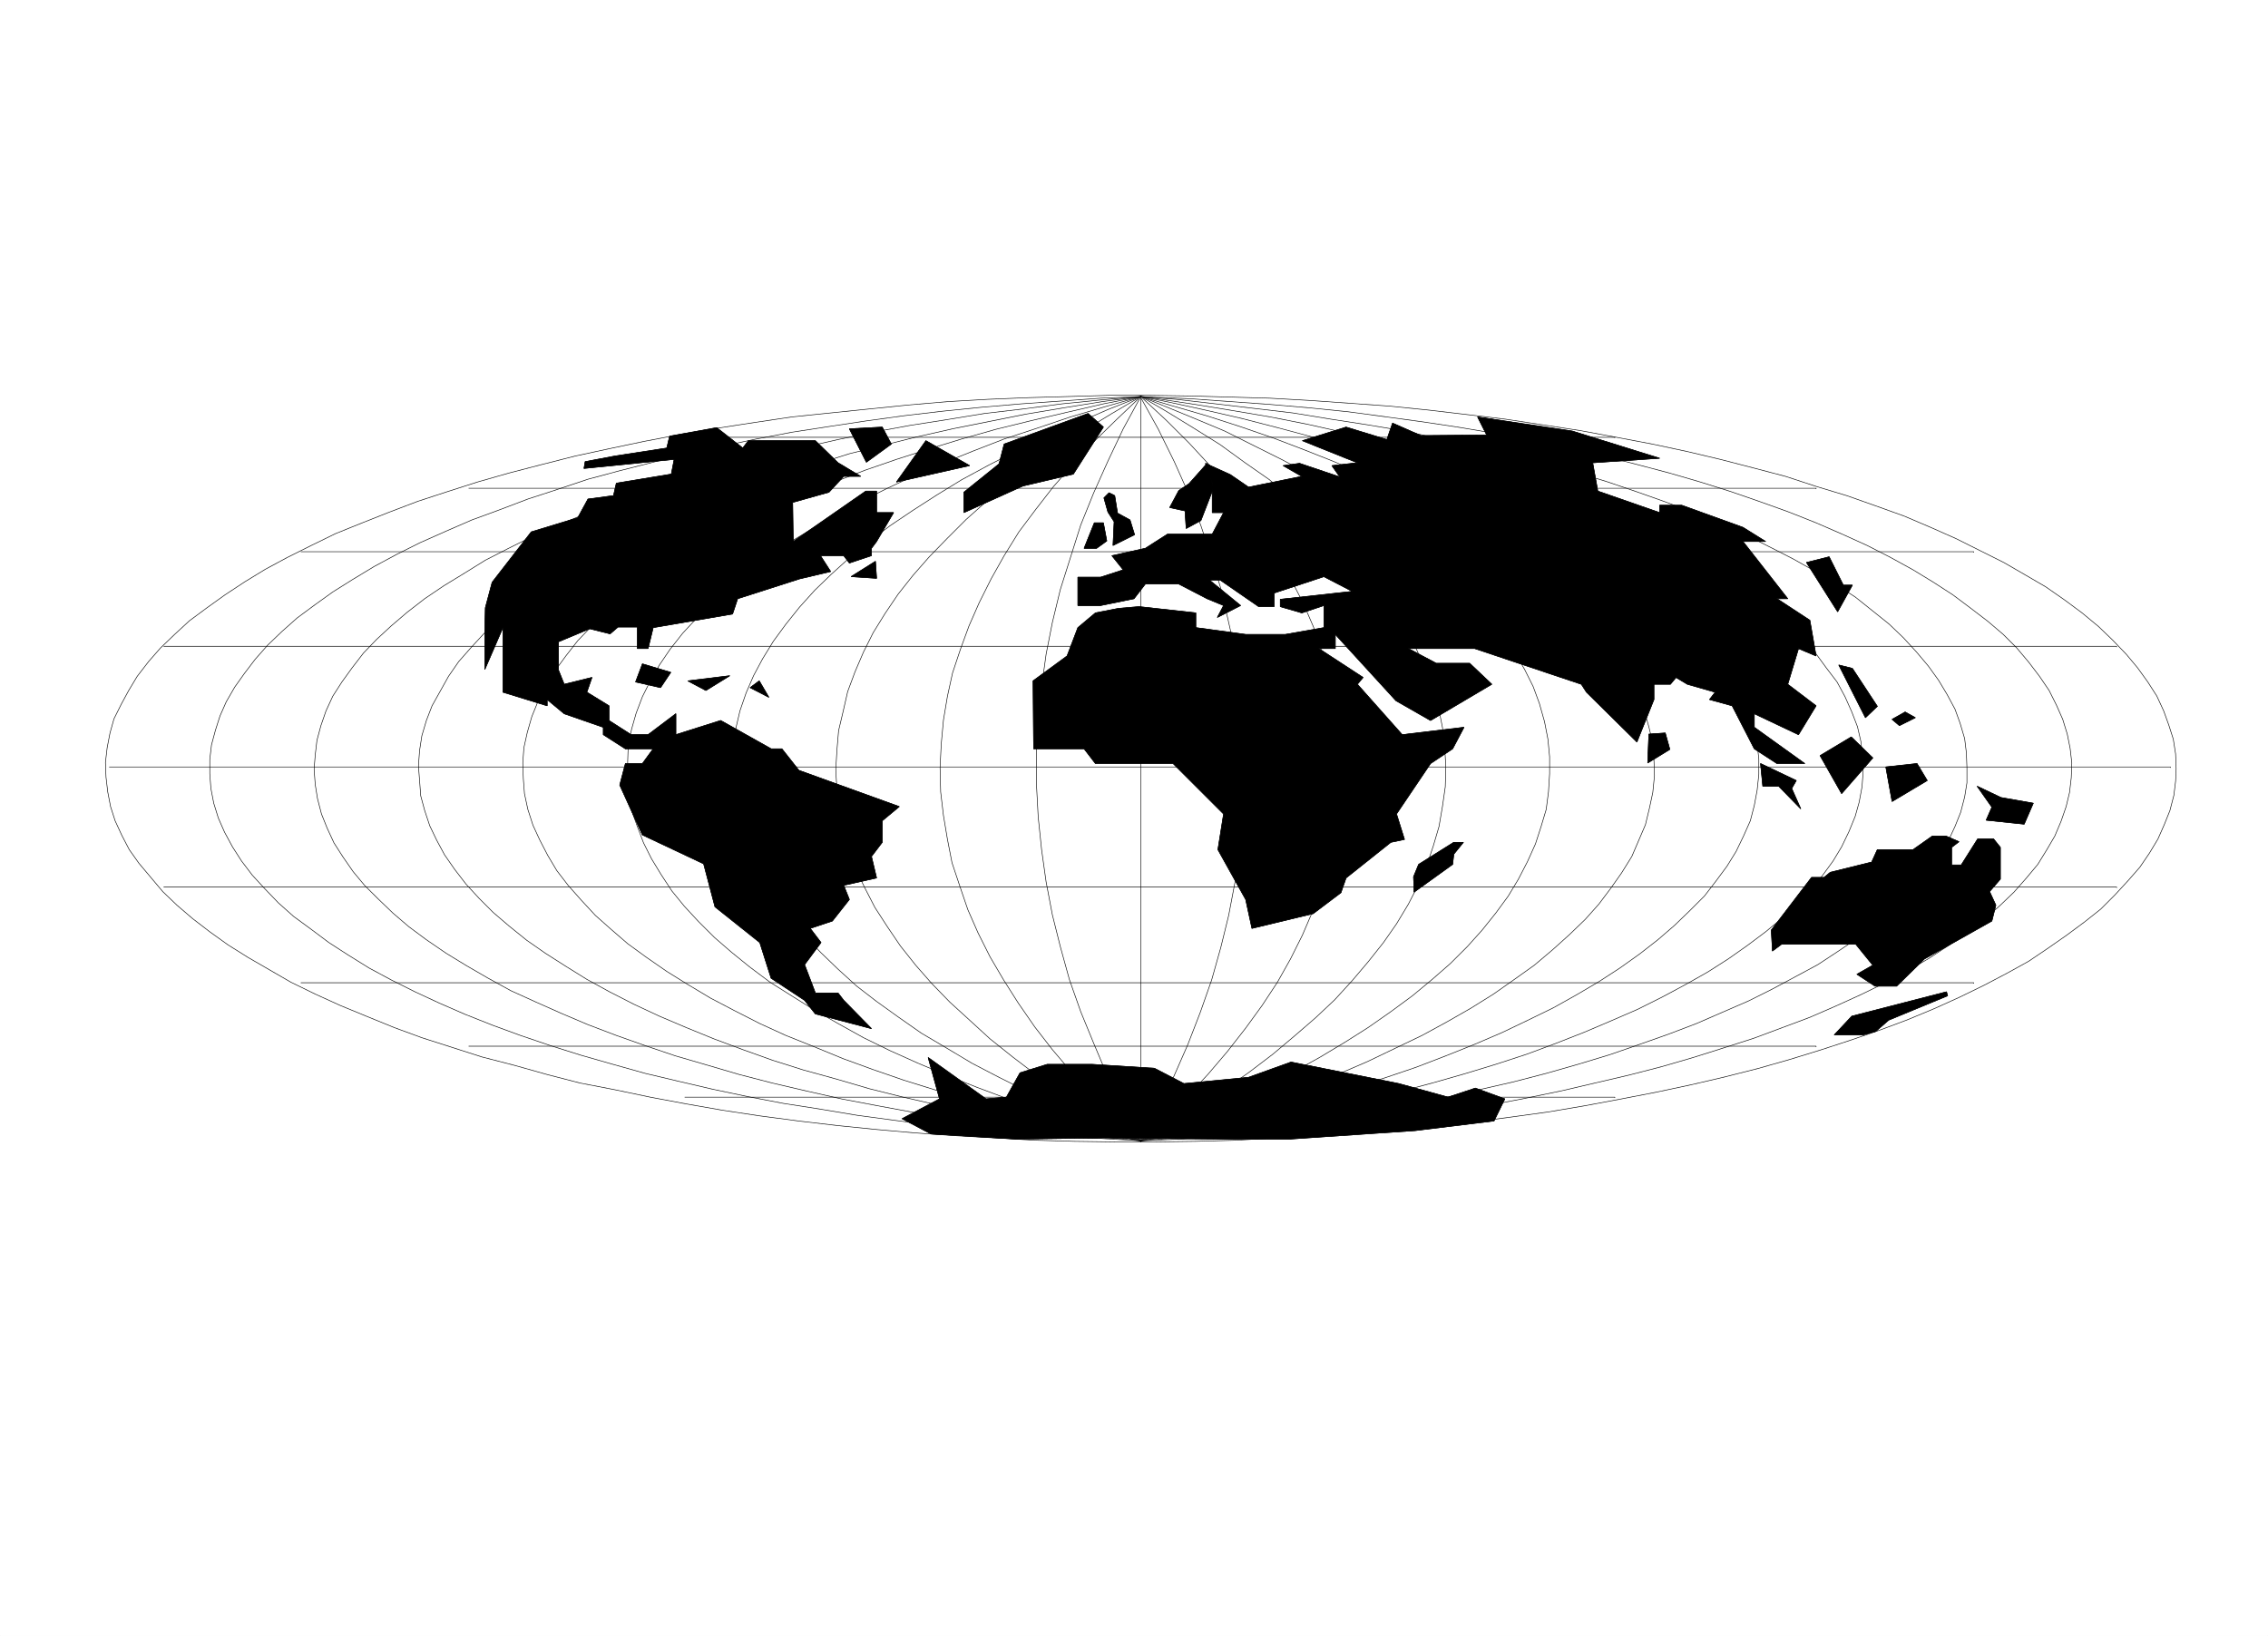 <svg xmlns="http://www.w3.org/2000/svg" width="2997.016" height="2161.254"><rect width="100%" height="100%" fill="#808080" stroke="none"/><defs><clipPath id="a"><path d="M0 0h2997v2159.184H0Zm0 0"/></clipPath></defs><path fill="#fff" d="M0 2161.254h2997.016V0H0Zm0 0"/><g clip-path="url(#a)" transform="translate(0 2.07)"><path fill="#fff" fill-rule="evenodd" stroke="#fff" stroke-linecap="square" stroke-linejoin="bevel" stroke-miterlimit="10" stroke-width=".743" d="M.742 2159.184h2995.531V-2.07H.743Zm0 0"/></g><path fill="#fff" fill-rule="evenodd" stroke="#fff" stroke-linecap="square" stroke-linejoin="bevel" stroke-miterlimit="10" stroke-width=".743" d="m2875.648 1015.504-.742-19.43-3.012-19.472-5.98-18.692-6.766-18.726-8.992-19.473-11.965-18.691-13.488-18.688-15.015-17.988-17.989-18.688-18.726-17.988-21.7-17.945-23.226-17.203-24.75-17.208-26.98-15.714-28.465-16.461-31.477-15.719-31.434-15.719-33.746-14.976-35.187-14.977-37.457-13.45-38.242-13.487-39.688-11.965-41.21-13.489-42.735-11.222-43.442-11.223-44.222-10.476-45.668-9.739-47.235-8.953-48.675-8.992-48.72-7.469-49.464-7.508-50.164-5.98-50.984-5.984-51.692-5.239-52.433-3.754-52.434-3.714-53.215-3.012-52.433-1.485-53.957-1.484-53.215-.785h-53.176l-53.215 1.527-53.176 1.485-53.96 2.23-52.43 3.008-52.473 4.496-51.691 5.242-50.946 5.238-50.949 5.239-50.203 7.469-48.68 7.468-48.719 8.25-47.195 8.992-46.45 9.739-44.964 9.695-44.223 11.223-43.441 11.261-41.953 11.961-39.727 12.711-38.941 12.707-37.461 14.23-35.969 14.235-35.23 14.192-32.219 15.718-31.477 15.72-29.207 15.718-26.98 16.46-26.195 17.243-24.008 17.203-23.227 17.203-19.468 17.95-18.73 17.984-15.72 17.949-15.011 19.469-11.223 18.691-9.738 17.946-9.735 19.472-5.238 18.73-3.754 19.434-2.27 19.469.743 19.434 2.27 19.472 3.753 19.473 5.98 18.687 8.997 19.473 9.734 18.691 12.746 17.985 15.719 18.691 15.758 18.727 18.726 17.949 20.961 17.945 22.48 17.243 23.97 17.207 26.234 16.46 56.93 32.922 32.218 15.72 32.961 14.972 34.489 14.195 36.714 14.973 36.715 13.492 39.727 12.707 39.683 12.707 43.48 11.223 42.7 12.004 43.438 11.218 46.453 8.957 46.449 9.735 47.976 8.992 47.192 8.25 49.465 7.469 50.945 6.726 50.95 5.98 51.687 5.239 50.949 4.5 53.215 3.75 52.433 2.973 53.215 3.011 52.434 1.485 53.957.742h53.176l53.215-.742 53.918-1.485 52.472-3.011 52.434-2.227 53.215-3.012 50.949-4.457 52.43-5.238 50.949-6.023 50.945-6.727 48.719-6.723 48.68-8.25 47.976-8.953 46.453-8.996 45.707-9.734 44.926-10.48 44.223-11.22 41.953-11.964 41.21-12.707 38.985-12.75 38.942-13.45 35.972-13.488 35.973-14.976 32.96-14.938 32.22-15.715 29.949-15.718 28.465-15.72 25.492-17.202 24.715-17.246 23.222-17.204 21.742-17.203 18.727-18.73 17.242-18.688 15.719-17.949 12.746-18.726 11.223-18.692 8.25-18.726 7.507-18.692 5.239-20.215 2.27-18.73zm0 0"/><path fill="none" stroke="#000" stroke-linecap="square" stroke-linejoin="bevel" stroke-miterlimit="10" stroke-width=".743" d="m2875.648 1015.504-.742-19.43-3.012-19.472-5.98-18.692-6.766-18.726-8.992-19.473-11.965-18.691-13.488-18.688-15.015-17.988-17.989-18.688-18.726-17.988-21.7-17.945-23.226-17.203-24.75-17.208-26.98-15.714-28.465-16.461-31.477-15.719-31.434-15.719-33.746-14.976-35.187-14.977-37.457-13.45-38.242-13.487-39.688-11.965-41.21-13.489-42.735-11.222-43.442-11.223-44.222-10.476-45.668-9.739-47.235-8.953-48.675-8.992-48.72-7.469-49.464-7.508-50.164-5.98-50.984-5.984-51.692-5.239-52.433-3.754-52.434-3.714-53.215-3.012-52.433-1.485-53.957-1.484-53.215-.785h-53.176l-53.215 1.527-53.176 1.485-53.96 2.23-52.43 3.008-52.473 4.496-51.691 5.242-50.946 5.238-50.949 5.239-50.203 7.469-48.68 7.468-48.719 8.25-47.195 8.992-46.45 9.739-44.964 9.695-44.223 11.223-43.441 11.261-41.953 11.961-39.727 12.711-38.941 12.707-37.461 14.23-35.969 14.235-35.23 14.192-32.219 15.718-31.477 15.72-29.207 15.718-26.98 16.46-26.195 17.243-24.008 17.203-23.227 17.203-19.468 17.95-18.73 17.984-15.72 17.949-15.011 19.469-11.223 18.691-9.738 17.946-9.735 19.472-5.238 18.73-3.754 19.434-2.27 19.469.743 19.434 2.27 19.472 3.753 19.473 5.98 18.687 8.997 19.473 9.734 18.691 12.746 17.985 15.719 18.691 15.758 18.727 18.726 17.949 20.961 17.945 22.48 17.243 23.97 17.207 26.234 16.46 56.93 32.922 32.218 15.72 32.961 14.972 34.489 14.195 36.714 14.973 36.715 13.492 39.727 12.707 39.683 12.707 43.48 11.223 42.7 12.004 43.438 11.218 46.453 8.957 46.449 9.735 47.976 8.992 47.192 8.25 49.465 7.469 50.945 6.726 50.95 5.98 51.687 5.239 50.949 4.5 53.215 3.75 52.433 2.973 53.215 3.011 52.434 1.485 53.957.742h53.176l53.215-.742 53.918-1.485 52.472-3.011 52.434-2.227 53.215-3.012 50.949-4.457 52.43-5.238 50.949-6.023 50.945-6.727 48.719-6.723 48.68-8.25 47.976-8.953 46.453-8.996 45.707-9.734 44.926-10.48 44.223-11.22 41.953-11.964 41.21-12.707 38.985-12.75 38.942-13.45 35.972-13.488 35.973-14.976 32.96-14.938 32.22-15.715 29.949-15.718 28.465-15.72 25.492-17.202 24.715-17.246 23.222-17.204 21.742-17.203 18.727-18.73 17.242-18.688 15.719-17.949 12.746-18.726 11.223-18.692 8.25-18.726 7.507-18.692 5.239-20.215 2.27-18.73zm0 0"/><path fill="none" stroke="#000" stroke-linecap="square" stroke-linejoin="bevel" stroke-miterlimit="10" stroke-width=".743" d="m1507.5 523.863-53.215 2.227-52.433 3.754-52.434 3.715-52.473 4.496-51.687 5.238-50.95 5.984-49.46 6.766-49.422 7.465-48.719 7.469-47.195 8.992-46.45 9.738-45.707 9.734-44.222 11.223-44.184 11.223-41.953 11.222-40.469 13.489-38.984 12.707-37.457 14.23-36.715 13.453-34.445 14.973-33.746 14.977-31.434 15.718-29.25 15.719-28.465 17.203-26.234 16.461-23.969 17.203-23.226 17.207-20.215 17.985-18.727 17.945-16.5 18.691-14.234 18.73-12.746 17.946-11.223 19.473-8.25 18.687-5.98 18.73-5.239 19.473-2.27 19.43v18.73l1.485 19.434 3.754 19.473 6.023 19.469 8.211 18.691 10.516 19.473 11.965 18.687 14.234 18.73 16.5 17.946 17.985 18.691 20.214 17.985 22.485 16.46 23.969 17.95 25.492 16.46 27.722 17.204 29.207 15.719 31.477 15.718 32.219 14.973 34.445 14.977 35.973 14.234 36.715 13.45 39.726 13.487 40.469 12.707 41.953 11.965 42.695 11.965 44.223 10.48 44.926 10.477 46.453 9.738 47.23 8.993 47.938 7.468 49.46 8.25 50.204 6.727 50.95 6.723 50.944 5.238 51.692 4.5 52.433 4.496 53.215 2.227 52.434 3.011 12.746.742v.743"/><path fill="none" stroke="#000" stroke-linecap="square" stroke-linejoin="bevel" stroke-miterlimit="10" stroke-width=".743" d="m1507.5 523.863-52.434 4.496-51.726 5.2-51.692 6.765-50.949 5.98-50.203 8.212-47.937 7.507-48.72 8.954-46.448 9.738-46.454 10.476-44.964 10.48-43.438 11.966-43.48 11.261-40.43 12.707-39.727 13.45-38.941 13.488-36.715 14.234-35.23 14.934-34.446 14.977-31.476 15.718-30.735 15.719-27.718 17.203-26.98 16.461-25.454 17.203-23.226 17.988-20.997 17.946-19.472 17.988-17.242 17.945-14.977 19.473-13.488 18.688-12.004 18.69-8.992 19.474-6.727 19.468-5.238 19.434-2.27 19.473-1.484 18.73 1.484 20.176 3.012 18.726 5.238 20.215 7.508 18.692 8.992 19.468 11.965 18.692 13.492 19.473 14.973 17.945 17.988 17.949 19.508 18.727 20.961 17.949 23.223 17.242 26.238 17.945 26.977 16.461 28.464 16.461 29.954 16.461 33 14.977 33.703 14.976 35.23 14.934 37.457 14.234 38.2 13.489 39.726 13.453 41.172 11.964 43.48 12.747 43.442 11.218 44.964 10.48 46.45 10.481 47.195 8.953 48.719 8.993 48.719 8.25 50.164 6.726 50.203 7.465 52.472 5.984 51.692 4.496 46.449 4.497v.742"/><path fill="none" stroke="#000" stroke-linecap="square" stroke-linejoin="bevel" stroke-miterlimit="10" stroke-width=".743" d="m1507.5 523.863-50.945 6.723-50.95 8.21-49.46 8.25-48.68 9.74-48.719 9.734-46.45 10.48-44.964 11.223-44.965 11.218-42.7 13.454-41.952 12.003-40.469 14.192-38.203 13.488-37.457 14.195-35.973 14.973-35.226 15.719-31.438 16.46-30.73 16.462-29.992 16.46-27.723 17.208-24.711 17.984-23.223 17.945-22.484 17.989-20.215 18.691-17.242 18.688-16.5 18.73-13.45 19.469-11.261 20.176-10.48 18.73-7.508 19.434-5.98 20.214-3.013 19.473-1.484 20.211 1.484 19.434 1.528 20.215 5.238 19.472 6.723 20.176 8.996 18.73 10.476 19.47 13.493 19.433 15.011 19.472 17.203 18.688 18.73 18.73 20.997 17.946 23.227 18.73 24.71 17.203 26.981 17.207 27.719 17.204 29.992 16.46 32.219 16.461 33.703 15.719 35.23 14.973 36.715 14.976 38.2 14.235 39.687 14.191 40.469 12.746 43.476 11.965 43.442 12.707 44.964 11.223 46.45 10.48 47.937 9.734 47.977 10.481 49.422 8.25 50.203 8.21 50.949 6.724 20.996 3.754v.742"/><path fill="none" stroke="#000" stroke-linecap="square" stroke-linejoin="bevel" stroke-miterlimit="10" stroke-width=".743" d="m1507.5 523.863-49.46 9.696-48.68 11.261-47.977 11.223-45.707 11.219-44.926 12.707-44.223 13.492-41.953 13.45-41.21 14.234-38.946 14.972-38.238 14.938-35.973 15.718-35.191 16.461-32.961 16.461-30.73 17.243-29.993 17.949-27.723 17.203-25.453 18.726-23.969 17.95-22.48 19.472-20.254 19.43-17.95 18.73-15.753 20.215-14.234 19.434-12.746 19.469-9.735 20.96-8.25 20.215-5.984 20.918-4.496 20.215-1.485 20.215.742 20.957 1.485 19.473 4.496 20.918 6.766 20.957 8.992 19.472 10.48 20.215 12.004 20.172 14.973 19.473 17.246 19.473 18.726 20.214 20.215 17.946 22.485 19.433 24.71 17.989 26.977 18.687 27.723 17.242 29.992 17.95 31.434 16.46 33.746 17.203 34.445 15.72 37.457 14.976 38.242 15.715 38.942 14.195 41.21 14.23 43.442 13.493 44.223 13.449 44.964 12.746 46.45 11.223 47.937 10.48 48.719 11.219 37.457 7.469v.742"/><path fill="none" stroke="#000" stroke-linecap="square" stroke-linejoin="bevel" stroke-miterlimit="10" stroke-width=".743" d="m1507.5 523.863-47.191 13.45-45.711 13.488-44.223 14.937-43.438 14.23-40.468 15.72-41.211 16.46-37.457 16.461-36.715 17.207-34.45 17.243-34.484 17.945-30.734 18.691-29.95 17.985-27.722 19.433-26.238 18.73-24.711 20.216-21.738 20.175-20.215 20.215-18.73 20.215-16.5 20.957-14.231 20.957-12.004 20.957-10.48 20.957-8.25 21.7-5.981 20.96-4.496 20.957-.742 22.442v21.703l2.226 20.957 3.012 21.7 7.508 20.956 8.21 21.7 10.516 20.96 12.707 20.918 14.274 21.739 16.46 20.175 18.731 20.215 20.996 20.957 22.48 19.473 23.97 19.434 26.98 20.214 28.465 17.946 29.95 18.73 31.476 17.945 33.703 18.73 35.23 17.204 36.715 16.461 38.98 16.46 39.688 15.72 41.953 15.718 43.48 14.973 44.184 14.938 45.707 13.488 40.469 11.223v.742"/><path fill="none" stroke="#000" stroke-linecap="square" stroke-linejoin="bevel" stroke-miterlimit="10" stroke-width=".743" d="m1507.5 523.863-43.441 17.203-41.211 17.946L1381.637 577l-38.239 18.687-36.714 18.731-35.934 19.434-33 20.214-31.438 20.215-29.988 20.176-27.722 20.957-26.235 21.7-23.969 21.698-21.703 20.961-20.254 22.48-17.984 22.446-16.46 22.442-14.235 23.187-12.004 22.442-9.735 22.484-8.25 23.93-5.238 22.441-4.496 23.227-1.488 23.187.742 23.926 2.23 23.226 4.497 22.446 7.507 23.183 8.25 23.227 10.48 23.187 12.747 22.442 14.973 23.187 16.5 21.7 19.472 22.484 20.957 21.7 22.485 21.698 24.75 22.446 26.195 20.215 29.25 20.957 29.95 20.957 32.96 19.433 33.742 20.215 35.934 18.691 37.457 18.727 38.984 18.691 41.211 18.727 41.953 16.46 27.723 11.224v.742"/><path fill="none" stroke="#000" stroke-linecap="square" stroke-linejoin="bevel" stroke-miterlimit="10" stroke-width=".743" d="m1507.5 523.863-38.2 22.442-36.714 22.445-35.973 22.441-32.219 23.227-30.734 23.93-29.95 23.93-26.98 23.968-24.71 24.711-24.004 24.672-21.704 24.71-19.511 24.673-17.203 25.453-15.758 25.453-12.746 25.457-11.223 26.156-9.734 26.196-5.98 26.199-6.024 25.453-2.227 26.2-1.488 25.452 1.488 26.196 2.969 26.941 6.023 25.414 7.47 26.2 8.25 26.195 12.003 24.71 13.488 26.196 16.461 25.418 17.243 25.453 20.214 25.453 20.996 23.93 23.97 24.71 26.238 23.93 26.976 24.711 29.953 23.93 31.473 23.969 33.707 23.187 35.226 21.7 35.973 23.226 32.961 18.687v.743"/><path fill="none" stroke="#000" stroke-linecap="square" stroke-linejoin="bevel" stroke-miterlimit="10" stroke-width=".743" d="m1507.5 523.863-31.477 29.91-29.949 29.207-27.722 29.915-26.235 29.949-23.226 29.91-22.48 29.953-19.474 31.434-17.242 30.695-15.718 31.398-13.493 30.692-11.257 30.695-10.48 31.434-6.727 30.656-5.278 31.437-2.972 32.18-1.524 30.691.781 32.18 3.715 31.438 5.278 31.433 5.984 30.696 10.477 31.398 10.48 30.691 13.488 30.696 15.758 31.433 17.988 30.657 19.47 30.691 21.741 31.437 23.223 29.954 25.457 29.91 26.977 29.949 30.734 29.168 31.437 29.211 2.266 2.226v.743"/><path fill="none" stroke="#000" stroke-linecap="square" stroke-linejoin="bevel" stroke-miterlimit="10" stroke-width=".743" d="m1507.5 523.863-23.227 42.657-20.214 42.66-18.766 41.875-17.203 42.656-13.492 42.66-13.489 42.656-10.48 43.403-8.25 41.914-5.98 43.402-4.497 42.656-2.27 42.66v43.403l2.27 42.656 4.496 43.402 5.98 42.657 8.25 43.402 10.481 41.914 11.965 43.402 15.016 42.657 17.203 41.918 17.984 42.656 20.996 43.402 22.485 41.914.742.742v.743m0-.742 53.176-2.227 52.472-3.754 52.434-3.012 51.691-4.457 52.473-6.023 50.203-5.238 50.945-7.47 48.68-7.468 48.719-7.504 47.195-8.957 47.192-9.734 44.965-10.48 44.968-10.477 43.438-11.223 41.21-11.965 40.47-12.746 39.726-12.707 38.2-14.234 35.972-13.45 34.45-14.976 32.96-14.973 32.219-15.719 29.246-15.718 28.465-16.461 26.234-17.203 23.969-17.203 23.226-17.247 20.215-17.945 18.727-17.949 16.5-18.727 14.976-17.949 12.004-19.469 10.48-17.949 8.25-19.472 6.723-19.43 4.497-18.73 2.27-19.434.741-19.469-2.265-19.473-3.754-18.691-5.985-19.473-8.25-18.687-9.734-19.473-12.707-18.691-14.273-18.727-15.72-18.691-17.984-17.985-20.214-17.203-22.485-17.207-23.965-17.945-25.496-16.5-26.976-16.461-29.953-16.46-30.73-15.72-32.962-14.937-34.488-14.973-35.934-14.234-37.457-13.45-38.98-13.488L2247 636.86l-41.21-11.962-42.7-11.261-44.184-11.223-45.707-10.48-46.449-9.696-47.234-8.992-48.68-8.25-49.461-7.469-49.46-6.726-50.208-6.762-51.687-5.242-51.692-4.457-52.433-3.754-52.473-3.754-53.918-2.227-12.004-.742v.742"/><path fill="none" stroke="#000" stroke-linecap="square" stroke-linejoin="bevel" stroke-miterlimit="10" stroke-width=".743" d="m1507.5 1507.188 52.434-4.497 51.73-5.238 51.688-6.726 50.207-5.98 50.203-7.509 48.68-8.21 48.718-8.993 47.195-9.738 45.708-10.477 45.707-10.441 43.44-11.262 41.954-11.965 41.953-12.707 38.985-13.488 38.199-13.45 37.457-14.234 34.488-14.976 34.445-14.934 31.477-15.719 30.734-16.46 29.207-15.72 26.235-17.241 25.453-17.203 23.226-17.95 20.996-17.945 19.473-17.988 16.5-18.688 15.719-17.988 13.488-19.43 11.223-18.73 8.992-19.434 7.508-18.726 5.238-20.215 3.012-18.692v-20.214l-.742-19.473-2.27-18.688-5.98-20.214-6.766-18.692-10.477-19.473-11.222-18.687-13.488-18.73-15.758-18.688-17.203-18.73-18.77-17.946-22.445-17.988-22.48-17.945-25.493-16.461-26.98-17.207-29.207-16.461-30.735-15.715-31.472-15.719-34.45-15.719-35.23-14.234-37.457-14.191-38.2-13.489-39.726-13.453-41.953-12.746-41.953-11.223-44.184-11.964-44.965-10.477-46.453-9.738-47.191-10.477-48.719-8.21-48.719-7.509-50.207-8.21-50.945-5.981-50.95-6.023-52.429-5.98-46.453-3.716v.742"/><path fill="none" stroke="#000" stroke-linecap="square" stroke-linejoin="bevel" stroke-miterlimit="10" stroke-width=".743" d="m1507.5 1507.188 50.95-7.47 50.944-7.507 49.462-8.953 49.421-8.992 47.235-9.735 46.449-10.48 45.71-11.223 44.927-11.965 41.992-11.965 41.953-12.746 41.21-13.449 38.204-14.23 38.2-14.977 35.23-14.977 34.445-14.933 32.961-16.465 30.734-16.46 29.207-16.5 26.98-17.204 25.493-17.945 23.969-17.95 21.738-17.984 19.473-18.691 17.242-18.727 16.46-18.691 14.235-19.473 11.262-18.687 9.734-20.215 8.25-20.215 5.239-18.691 3.754-20.215 1.484-20.215-.742-19.469-2.266-20.176-4.496-19.472-7.469-19.473-8.992-20.176-10.52-19.472-14.23-18.688-14.234-19.473-17.203-19.472-18.73-17.946-20.997-18.73-23.227-17.945-23.968-17.204-27.72-17.207-27.722-17.242-30.734-16.46-31.473-15.72-33.707-16.46-34.484-14.938-37.457-14.972-38.203-14.235-39.723-13.45-41.215-13.487-42.695-12.707-43.442-11.965-45.707-11.262-46.449-10.48-46.453-10.438-49.46-9.738-48.72-8.25-50.164-8.211-50.207-7.508-21.738-2.969v.742"/><path fill="none" stroke="#000" stroke-linecap="square" stroke-linejoin="bevel" stroke-miterlimit="10" stroke-width=".743" d="m1507.5 1507.188 50.203-9.735 47.938-11.223 47.195-11.222 46.488-11.965 44.926-12.746 43.48-12.707 41.954-13.45 41.957-14.234 38.941-14.972 37.457-14.977 36.715-15.719 34.488-16.46 33.703-16.462 30.735-17.203 29.207-17.203 27.722-17.988 26.235-18.692 23.968-18.687 21.739-18.73 20.215-19.47 19.472-19.433 15.016-19.473 14.973-20.214 12.003-19.434 9.739-20.215 8.992-20.215 5.238-20.215 3.754-20.175 2.23-20.957v-20.215l-2.23-20.215-5.277-20.957-5.985-20.176-8.992-20.215-10.476-20.214-12.75-20.215-14.973-19.43-16.5-19.473-17.988-19.472-20.957-18.692-22.48-19.468-24.712-17.95-26.98-18.726-28.465-17.207-29.246-17.946-31.477-17.203-34.445-16.46-34.45-15.72-36.714-15.718-38.238-14.977-39.688-14.23-41.21-14.196-42.74-14.23L1733.032 577l-44.969-12.004-46.449-11.965-48.719-11.222-47.937-10.477-37.457-7.469v.742"/><path fill="none" stroke="#000" stroke-linecap="square" stroke-linejoin="bevel" stroke-miterlimit="10" stroke-width=".743" d="m1507.5 1507.188 46.453-13.45 46.45-13.488 44.222-14.977 42.695-14.976 41.211-15.68L1769 1418.9l38.203-16.461 35.973-17.243 35.969-17.203 32.96-17.945 31.477-17.988 29.953-18.688 27.719-19.472 26.238-18.692 23.969-20.215 22.48-20.215 20.957-20.214 17.989-20.176 15.757-20.957 14.231-20.215 13.488-21.7 8.996-20.956 8.992-20.957 5.239-21.703 4.496-20.958 2.23-22.441-.742-20.96-1.488-21.7-5.238-21.7-6.024-20.956-8.25-21.704-10.476-20.957-12.746-20.957-14.235-20.957-17.203-20.957-18.73-20.918-20.254-19.472-22.48-20.215-24.712-19.434-26.238-19.472-27.719-18.727-30.695-18.691-31.477-17.946-33.742-17.988-35.191-17.945-37.457-16.461-38.239-16.461-39.687-15.719-41.211-15.719-43.48-14.976-44.184-14.23-46.45-13.45-40.468-11.965v.742"/><path fill="none" stroke="#000" stroke-linecap="square" stroke-linejoin="bevel" stroke-miterlimit="10" stroke-width=".743" d="m1507.5 1507.188 43.441-17.204 41.953-17.988 40.47-17.945 38.238-17.945 36.675-19.473 35.23-19.434 33.704-20.215 30.734-19.472 29.989-20.957 28.464-20.957 26.2-21.7 24.007-20.957 22.48-22.445 19.474-21.7 17.984-22.444 16.46-22.442 13.493-22.445 12.004-23.223 10.477-23.187 7.507-23.188 6.727-22.48 3.008-23.188 1.488-23.93v-22.48l-2.23-23.187-4.497-23.188-6.765-23.969-8.25-22.441-11.219-22.445-13.492-23.184-14.23-23.227-17.243-21.699-18.73-22.445-20.957-21.7-22.485-21.702-24.75-20.957-26.937-21.7-28.504-20.957-30.695-20.215-32.22-20.175-33.741-19.473-35.934-19.473-37.496-18.687-38.945-19.473-41.211-17.203-41.953-17.207-27.723-11.219v.742"/><path fill="none" stroke="#000" stroke-linecap="square" stroke-linejoin="bevel" stroke-miterlimit="10" stroke-width=".743" d="m1507.5 1507.188 38.203-22.442 36.715-22.445 35.227-22.48 32.96-23.188 31.477-23.93 28.465-23.969 27.722-23.93 25.493-23.968 23.226-25.414 20.957-24.711 20.215-25.453 17.242-24.672 15.758-26.2 12.707-24.71 11.262-25.453 8.992-26.942 7.469-25.414 4.496-26.195 3.754-26.2.742-26.195-1.484-25.453-3.012-26.941-5.238-26.196-7.47-24.671-9.737-26.2-12-26.195-13.493-25.457-14.972-25.453-17.989-25.414-19.472-25.453-22.48-23.969-23.227-25.414-26.235-24.715-27.722-23.183-28.465-24.711-32.219-22.446-32.96-23.93-35.973-22.48-36.715-22.445-32.219-18.688v.742"/><path fill="none" stroke="#000" stroke-linecap="square" stroke-linejoin="bevel" stroke-miterlimit="10" stroke-width=".743" d="m1507.5 1507.188 31.477-29.169 29.949-29.206 27.722-29.915 25.493-29.949 23.968-30.691 21.739-29.914 20.215-30.692 17.246-30.695 15.718-31.438 13.489-31.394 12.004-31.438 8.992-30.695 7.469-31.433 5.238-31.438 3.754-31.437.742-30.653-.742-31.437-2.973-31.438-5.238-31.433-7.508-31.438-9.734-31.437-10.48-30.653-13.49-31.437-15.757-30.695-17.242-30.692-20.215-30.656-21.738-30.692-23.97-29.953-24.71-29.91-27.723-29.95-29.992-29.913-31.472-29.207-2.231-2.227v.742"/><path fill="none" stroke="#000" stroke-linecap="square" stroke-linejoin="bevel" stroke-miterlimit="10" stroke-width=".743" d="m1507.5 1507.188 22.484-42.657 20.957-41.918 18.727-42.656 16.5-42.66 14.977-42.656 12.003-42.66 10.48-42.618 8.25-43.441 6.724-41.875 4.496-43.403 1.527-43.437v-42.66l-1.527-43.399-4.496-41.878-5.239-43.438-9.734-43.402-9.738-42.657-12.747-42.66-14.23-42.656-16.46-42.621-18.731-41.914-20.996-42.66-23.227-41.914v-1.485.742m0-.742v984.067"/><path fill="none" stroke="#000" stroke-linecap="square" stroke-linejoin="bevel" stroke-miterlimit="10" stroke-width=".743" d="M144.594 1013.277H2868.14v.742M216.535 853.867H2796.98v.742M216.535 1171.945H2796.98v.743M397.844 728.902h2210.32v.743m-2210.32 568.75h2210.32v.742M619.617 645.07H2399.84v.746M619.617 1382.223H2399.84v.746M905.086 577.742h1228.797v.742M905.086 1449.555h1228.797v.742"/><path fill-rule="evenodd" stroke="#000" stroke-linecap="square" stroke-linejoin="bevel" stroke-miterlimit="10" stroke-width=".743" d="m1230.281 1498.195 113.117 6.766 114.641-1.527 151.355 1.527h95.172l165.586-11.223 104.125-12.746 14.23-29.168-38.94-14.234-35.973 11.965-65.18-17.946-142.363-28.425-56.188 20.175-85.433 8.25-38.942-20.215-82.426-5.242h-59.195l-35.973 11.223-17.984 32.18-26.941 2.27-76.442-54.626 14.977 54.625-49.422 26.195zm0 0"/><path fill="none" stroke="#000" stroke-linecap="square" stroke-linejoin="bevel" stroke-miterlimit="10" stroke-width=".743" d="m1230.281 1498.195 113.117 6.766 114.641-1.527 151.355 1.527h95.172l165.586-11.223 104.125-12.746 14.23-29.168-38.94-14.234-35.973 11.965-65.18-17.946-142.363-28.425-56.188 20.175-85.433 8.25-38.942-20.215-82.426-5.242h-59.195l-35.973 11.223-17.984 32.18-26.941 2.27-76.442-54.626 14.977 54.625-49.422 26.195zm0 0"/><path fill-rule="evenodd" stroke="#000" stroke-linecap="square" stroke-linejoin="bevel" stroke-miterlimit="10" stroke-width=".743" d="M1158.336 648.824h-14.23l-95.915 66.59-.742-51.613 47.977-13.489 19.472-20.957h22.48l-29.987-17.949-29.95-29.168h-88.445l-7.469 9.696-34.484-26.938-62.172 11.223-3.754 15.715-68.187 10.48-39.688 7.508-1.527 8.953 119.14-11.965-3.753 19.473-72.649 11.965-3.754 16.46-33.703 4.497-13.492 24.71-61.465 18.692-51.687 66.586-8.997 33.703-.742 31.438v50.125l23.969-55.364v85.317l58.457 17.945v-8.25l22.48 18.73 51.692 17.946v9.734l29.207 18.692h36.715l-14.235 19.472h-22.48l-7.469 28.426 29.95 65.883 80.937 38.16 14.977 56.852 59.199 47.156 14.972 47.152 44.223 29.172 14.234 17.984 74.172 19.434-36.715-37.418-7.507-9.7h-29.95l-14.234-37.417 21.7-29.207-14.231-18.692 29.246-9.734 22.445-28.426-7.469-18.73 43.438-9.735-6.723-28.425 14.23-18.692v-28.465l22.485-18.687-132.629-47.899-22.48-28.464h-14.235L952.32 951.89l-59.199 18.726v-27.68l-36.715 27.68h-22.48l-29.207-18.726v-19.434l-29.25-17.945 6.765-19.473-36.714 8.992-7.508-18.73v-37.418l41.21-17.203 26.981 6.726 10.48-8.996h25.493v28.465h14.23l6.727-27.68 104.906-17.988 6.723-20.215 81.68-26.156 41.214-9.738-13.492-20.957h30.734l7.47 9.738 29.245-9.738v-9.735l6.723-8.992 22.484-38.164h-22.484zm0 0"/><path fill="none" stroke="#000" stroke-linecap="square" stroke-linejoin="bevel" stroke-miterlimit="10" stroke-width=".743" d="M1158.336 648.824h-14.23l-95.915 66.59-.742-51.613 47.977-13.489 19.472-20.957h22.48l-29.987-17.949-29.95-29.168h-88.445l-7.469 9.696-34.484-26.938-62.172 11.223-3.754 15.715-68.187 10.48-39.688 7.508-1.527 8.953 119.14-11.965-3.753 19.473-72.649 11.965-3.754 16.46-33.703 4.497-13.492 24.71-61.465 18.692-51.687 66.586-8.997 33.703-.742 31.438v50.125l23.969-55.364v85.317l58.457 17.945v-8.25l22.48 18.73 51.692 17.946v9.734l29.207 18.692h36.715l-14.235 19.472h-22.48l-7.469 28.426 29.95 65.883 80.937 38.16 14.977 56.852 59.199 47.156 14.972 47.152 44.223 29.172 14.234 17.984 74.172 19.434-36.715-37.418-7.507-9.7h-29.95l-14.234-37.417 21.7-29.207-14.231-18.692 29.246-9.734 22.445-28.426-7.469-18.73 43.438-9.735-6.723-28.425 14.23-18.692v-28.465l22.485-18.687-132.629-47.899-22.48-28.464h-14.235L952.32 951.89l-59.199 18.726v-27.68l-36.715 27.68h-22.48l-29.207-18.726v-19.434l-29.25-17.945 6.765-19.473-36.714 8.992-7.508-18.73v-37.418l41.21-17.203 26.981 6.726 10.48-8.996h25.493v28.465h14.23l6.727-27.68 104.906-17.988 6.723-20.215 81.68-26.156 41.214-9.738-13.492-20.957h30.734l7.47 9.738 29.245-9.738v-9.735l6.723-8.992 22.484-38.164h-22.484zm0 0"/><path fill-rule="evenodd" stroke="#000" stroke-linecap="square" stroke-linejoin="bevel" stroke-miterlimit="10" stroke-width=".743" d="m1580.188 809.723-74.954-8.25-26.941 2.265-30.734 5.985-23.223 19.472-14.234 37.418-44.965 32.922.742 89.774h66.707l14.973 19.472h102.64l66.703 66.625-7.508 47.117 36.715 65.883 8.25 38.16 80.899-19.472 36.715-27.68 6.765-19.473 59.196-47.117 17.988-3.754-10.52-33.664 44.965-66.625 29.207-19.472 15.016-28.426-81.68 9.734-59.2-66.586 7.509-8.992-58.453-38.164h21.738v-18.727l80.156 87.582 45.707 26.16 80.938-47.859-29.246-27.722h-44.184l-36.715-19.434h87.66l140.84 47.156 6.766 10.48 66.664 65.844 22.484-56.148v-20.176h21.739l7.468-8.992 15.012 8.992 36.715 10.48-7.504 9.696 29.95 8.25 29.245 56.852 29.953 19.472h36.715l-66.668-47.898v-17.945l58.418 27.68 23.223-38.161-37.457-28.426 14.234-47.156 23.223 9.738-8.211-47.156-43.477-28.465h14.23l-59.16-75.578h29.954l-29.953-18.691-80.934-29.207h-29.21v9.734l-81.68-28.426-6.762-37.418 88.441-5.98-115.383-35.934-125.16-18.691 12.004 23.93-86.918.742-37.457-16.461-7.508 21.703-53.918-16.461-57.71 17.984 72.683 29.168-33.703 3.754 10.48 14.938-53.215-17.95-21.703 3.012 24.711 14.195-70.418 14.23-23.968-16.46-33-14.977 8.992 26.942v38.16h15.015l-15.015 28.465h-59.156l-29.247 18.691-44.183 9.735 14.972 18.691-29.988 9.734h-29.95v37.418h29.95l44.223-8.992 14.976-19.43h44.22l37.46 19.43 21.738 8.992-8.25 15.72 30.735-15.72-41.215-33.664h14.234l50.946 35.153h20.214v-17.95l65.926-21.699 37.496 19.473-95.172 10.476v9.7l28.465 8.25 29.211-9.739v29.211l-50.949 8.953h-52.434l-65.921-8.953zm0 0"/><path fill="none" stroke="#000" stroke-linecap="square" stroke-linejoin="bevel" stroke-miterlimit="10" stroke-width=".743" d="m1580.188 809.723-74.954-8.25-26.941 2.265-30.734 5.985-23.223 19.472-14.234 37.418-44.965 32.922.742 89.774h66.707l14.973 19.472h102.64l66.703 66.625-7.508 47.117 36.715 65.883 8.25 38.16 80.899-19.472 36.715-27.68 6.765-19.473 59.196-47.117 17.988-3.754-10.52-33.664 44.965-66.625 29.207-19.472 15.016-28.426-81.68 9.734-59.2-66.586 7.509-8.992-58.453-38.164h21.738v-18.727l80.156 87.582 45.707 26.16 80.938-47.859-29.246-27.722h-44.184l-36.715-19.434h87.66l140.84 47.156 6.766 10.48 66.664 65.844 22.484-56.148v-20.176h21.739l7.468-8.992 15.012 8.992 36.715 10.48-7.504 9.696 29.95 8.25 29.245 56.852 29.953 19.472h36.715l-66.668-47.898v-17.945l58.418 27.68 23.223-38.161-37.457-28.426 14.234-47.156 23.223 9.738-8.211-47.156-43.477-28.465h14.23l-59.16-75.578h29.954l-29.953-18.691-80.934-29.207h-29.21v9.734l-81.68-28.426-6.762-37.418 88.441-5.98-115.383-35.934-125.16-18.691 12.004 23.93-86.918.742-37.457-16.461-7.508 21.703-53.918-16.461-57.71 17.984 72.683 29.168-33.703 3.754 10.48 14.938-53.215-17.95-21.703 3.012 24.711 14.195-70.418 14.23-23.968-16.46-33-14.977 8.992 26.942v38.16h15.015l-15.015 28.465h-59.156l-29.247 18.691-44.183 9.735 14.972 18.691-29.988 9.734h-29.95v37.418h29.95l44.223-8.992 14.976-19.43h44.22l37.46 19.43 21.738 8.992-8.25 15.72 30.735-15.72-41.215-33.664h14.234l50.946 35.153h20.214v-17.95l65.926-21.699 37.496 19.473-95.172 10.476v9.7l28.465 8.25 29.211-9.739v29.211l-50.949 8.953h-52.434l-65.921-8.953zm0 0"/><path fill-rule="evenodd" stroke="#000" stroke-linecap="square" stroke-linejoin="bevel" stroke-miterlimit="10" stroke-width=".743" d="m1446.074 690.742-13.488 33.664h16.46l13.49-9.734-4.497-23.93zm0 0"/><path fill="none" stroke="#000" stroke-linecap="square" stroke-linejoin="bevel" stroke-miterlimit="10" stroke-width=".743" d="m1446.074 690.742-13.488 33.664h16.46l13.49-9.734-4.497-23.93zm0 0"/><path fill-rule="evenodd" stroke="#000" stroke-linecap="square" stroke-linejoin="bevel" stroke-miterlimit="10" stroke-width=".743" d="m1473.016 654.809 3.753 23.187 16.5 8.992 5.981 19.473-28.465 14.191 1.484-31.398-8.21-12.746-5.278-18.688 6.766-6.765zm0 0"/><path fill="none" stroke="#000" stroke-linecap="square" stroke-linejoin="bevel" stroke-miterlimit="10" stroke-width=".743" d="m1473.016 654.809 3.753 23.187 16.5 8.992 5.981 19.473-28.465 14.191 1.484-31.398-8.21-12.746-5.278-18.688 6.766-6.765zm0 0"/><path fill-rule="evenodd" stroke="#000" stroke-linecap="square" stroke-linejoin="bevel" stroke-miterlimit="10" stroke-width=".743" d="m1921.102 1112.824-46.454 29.168-6.761 16.465.742 20.211 50.945-36.676 1.528-13.488 12.707-15.68zm0 0"/><path fill="none" stroke="#000" stroke-linecap="square" stroke-linejoin="bevel" stroke-miterlimit="10" stroke-width=".743" d="m1921.102 1112.824-46.454 29.168-6.761 16.465.742 20.211 50.945-36.676 1.528-13.488 12.707-15.68zm0 0"/><path fill-rule="evenodd" stroke="#000" stroke-linecap="square" stroke-linejoin="bevel" stroke-miterlimit="10" stroke-width=".743" d="m2553.465 1104.574-25.492 17.95h-47.196l-7.507 16.46-54.66 13.489-8.25 6.726h-16.5l-53.176 69.598 1.484 27.684 12.004-8.958h98.14l22.485 27.684-21 11.965 23.969 15.719h28.504l36.714-35.934 89.149-50.125 5.242-20.957-8.25-17.95 14.23-16.46v-41.914l-8.992-11.223h-20.957l-21.742 34.41h-12.746v-23.187l9.738-7.508-17.207-7.469zm0 0"/><path fill="none" stroke="#000" stroke-linecap="square" stroke-linejoin="bevel" stroke-miterlimit="10" stroke-width=".743" d="m2553.465 1104.574-25.492 17.95h-47.196l-7.507 16.46-54.66 13.489-8.25 6.726h-16.5l-53.176 69.598 1.484 27.684 12.004-8.958h98.14l22.485 27.684-21 11.965 23.969 15.719h28.504l36.714-35.934 89.149-50.125 5.242-20.957-8.25-17.95 14.23-16.46v-41.914l-8.992-11.223h-20.957l-21.742 34.41h-12.746v-23.187l9.738-7.508-17.207-7.469zm0 0"/><path fill-rule="evenodd" stroke="#000" stroke-linecap="square" stroke-linejoin="bevel" stroke-miterlimit="10" stroke-width=".743" d="m1595.164 612.148-23.969 26.942-13.492 8.992-12 22.445 20.25 4.496 1.488 23.188 19.473-10.48 16.5-42.66zm0 0"/><path fill="none" stroke="#000" stroke-linecap="square" stroke-linejoin="bevel" stroke-miterlimit="10" stroke-width=".743" d="m1595.164 612.148-23.969 26.942-13.492 8.992-12 22.445 20.25 4.496 1.488 23.188 19.473-10.48 16.5-42.66zm0 0"/><path fill-rule="evenodd" stroke="#000" stroke-linecap="square" stroke-linejoin="bevel" stroke-miterlimit="10" stroke-width=".743" d="m2573.68 1315.598-1.485-5.239-125.12 32.18-23.227 24.711h38.199l16.504-4.496 17.203-14.977zm0 0"/><path fill="none" stroke="#000" stroke-linecap="square" stroke-linejoin="bevel" stroke-miterlimit="10" stroke-width=".743" d="m2573.68 1315.598-1.485-5.239-125.12 32.18-23.227 24.711h38.199l16.504-4.496 17.203-14.977zm0 0"/><path fill-rule="evenodd" stroke="#000" stroke-linecap="square" stroke-linejoin="bevel" stroke-miterlimit="10" stroke-width=".743" d="m1223.516 582.238-38.942 54.621 96.656-21.699zm0 0"/><path fill="none" stroke="#000" stroke-linecap="square" stroke-linejoin="bevel" stroke-miterlimit="10" stroke-width=".743" d="m1223.516 582.238-38.942 54.621 96.656-21.699zm0 0"/><path fill-rule="evenodd" stroke="#000" stroke-linecap="square" stroke-linejoin="bevel" stroke-miterlimit="10" stroke-width=".743" d="m1437.824 546.305-110.887 40.39-6.765 26.2-46.45 37.417v26.938l77.926-35.148 66.704-15.72 39.687-62.128zm0 0"/><path fill="none" stroke="#000" stroke-linecap="square" stroke-linejoin="bevel" stroke-miterlimit="10" stroke-width=".743" d="m1437.824 546.305-110.887 40.39-6.765 26.2-46.45 37.417v26.938l77.926-35.148 66.704-15.72 39.687-62.128zm0 0"/><path fill-rule="evenodd" stroke="#000" stroke-linecap="square" stroke-linejoin="bevel" stroke-miterlimit="10" stroke-width=".743" d="m908.84 899.535 23.969 12.707 31.476-19.472zm0 0"/><path fill="none" stroke="#000" stroke-linecap="square" stroke-linejoin="bevel" stroke-miterlimit="10" stroke-width=".743" d="m908.84 899.535 23.969 12.707 31.476-19.472zm0 0"/><path fill-rule="evenodd" stroke="#000" stroke-linecap="square" stroke-linejoin="bevel" stroke-miterlimit="10" stroke-width=".743" d="m991.262 908.488 24.71 12.746-12.706-21.699zm0 0"/><path fill="none" stroke="#000" stroke-linecap="square" stroke-linejoin="bevel" stroke-miterlimit="10" stroke-width=".743" d="m991.262 908.488 24.71 12.746-12.706-21.699zm0 0"/><path fill-rule="evenodd" stroke="#000" stroke-linecap="square" stroke-linejoin="bevel" stroke-miterlimit="10" stroke-width=".743" d="m848.898 877.09-8.992 23.93 32.961 7.468 13.492-20.175zm0 0"/><path fill="none" stroke="#000" stroke-linecap="square" stroke-linejoin="bevel" stroke-miterlimit="10" stroke-width=".743" d="m848.898 877.09-8.992 23.93 32.961 7.468 13.492-20.175zm0 0"/><path fill-rule="evenodd" stroke="#000" stroke-linecap="square" stroke-linejoin="bevel" stroke-miterlimit="10" stroke-width=".743" d="m1156.851 741.61-32.218 20.214 33.703 2.23zm0 0"/><path fill="none" stroke="#000" stroke-linecap="square" stroke-linejoin="bevel" stroke-miterlimit="10" stroke-width=".743" d="m1156.851 741.61-32.218 20.214 33.703 2.23zm0 0"/><path fill-rule="evenodd" stroke="#000" stroke-linecap="square" stroke-linejoin="bevel" stroke-miterlimit="10" stroke-width=".743" d="m1122.367 566.52 22.48 44.144 32.962-23.969-11.965-22.441zm0 0"/><path fill="none" stroke="#000" stroke-linecap="square" stroke-linejoin="bevel" stroke-miterlimit="10" stroke-width=".743" d="m1122.367 566.52 22.48 44.144 32.962-23.969-11.965-22.441zm0 0"/><path fill-rule="evenodd" stroke="#000" stroke-linecap="square" stroke-linejoin="bevel" stroke-miterlimit="10" stroke-width=".743" d="m2387.133 743.137 41.21 65.101 19.473-35.191h-12.004l-18.73-37.418zm0 0"/><path fill="none" stroke="#000" stroke-linecap="square" stroke-linejoin="bevel" stroke-miterlimit="10" stroke-width=".743" d="m2387.133 743.137 41.21 65.101 19.473-35.191h-12.004l-18.73-37.418zm0 0"/><path fill-rule="evenodd" stroke="#000" stroke-linecap="square" stroke-linejoin="bevel" stroke-miterlimit="10" stroke-width=".743" d="m2405.121 998.3 28.465 50.169 41.21-47.156-28.464-27.684zm0 0"/><path fill="none" stroke="#000" stroke-linecap="square" stroke-linejoin="bevel" stroke-miterlimit="10" stroke-width=".743" d="m2405.121 998.3 28.465 50.169 41.21-47.156-28.464-27.684zm0 0"/><path fill-rule="evenodd" stroke="#000" stroke-linecap="square" stroke-linejoin="bevel" stroke-miterlimit="10" stroke-width=".743" d="m2492 1013.277 8.25 45.63 46.45-27.684-13.489-22.442zm0 0"/><path fill="none" stroke="#000" stroke-linecap="square" stroke-linejoin="bevel" stroke-miterlimit="10" stroke-width=".743" d="m2492 1013.277 8.25 45.63 46.45-27.684-13.489-22.442zm0 0"/><path fill-rule="evenodd" stroke="#000" stroke-linecap="square" stroke-linejoin="bevel" stroke-miterlimit="10" stroke-width=".743" d="m2326.45 1008.781 47.195 22.442-6.024 10.48 12.004 26.938-29.207-29.91h-20.996zm0 0"/><path fill="none" stroke="#000" stroke-linecap="square" stroke-linejoin="bevel" stroke-miterlimit="10" stroke-width=".743" d="m2326.45 1008.781 47.195 22.442-6.024 10.48 12.004 26.938-29.207-29.91h-20.996zm0 0"/><path fill-rule="evenodd" stroke="#000" stroke-linecap="square" stroke-linejoin="bevel" stroke-miterlimit="10" stroke-width=".743" d="m2612.66 1038.73 19.473 27.684-7.508 17.203 50.207 5.238 12.004-27.68-42.738-7.507zm0 0"/><path fill="none" stroke="#000" stroke-linecap="square" stroke-linejoin="bevel" stroke-miterlimit="10" stroke-width=".743" d="m2612.66 1038.73 19.473 27.684-7.508 17.203 50.207 5.238 12.004-27.68-42.738-7.507zm0 0"/><path fill-rule="evenodd" stroke="#000" stroke-linecap="square" stroke-linejoin="bevel" stroke-miterlimit="10" stroke-width=".743" d="m2429.832 878.578 35.227 69.598 15.718-14.977-32.96-50.125zm0 0"/><path fill="none" stroke="#000" stroke-linecap="square" stroke-linejoin="bevel" stroke-miterlimit="10" stroke-width=".743" d="m2429.832 878.578 35.227 69.598 15.718-14.977-32.96-50.125zm0 0"/><path fill-rule="evenodd" stroke="#000" stroke-linecap="square" stroke-linejoin="bevel" stroke-miterlimit="10" stroke-width=".743" d="m2517.492 940.668-17.242 9.734 9.734 8.25 20.996-10.476zm0 0"/><path fill="none" stroke="#000" stroke-linecap="square" stroke-linejoin="bevel" stroke-miterlimit="10" stroke-width=".743" d="m2517.492 940.668-17.242 9.734 9.734 8.25 20.996-10.476zm0 0"/><path fill-rule="evenodd" stroke="#000" stroke-linecap="square" stroke-linejoin="bevel" stroke-miterlimit="10" stroke-width=".743" d="m2178.848 969.875-1.524 38.164 29.246-17.95-6.023-21.698zm0 0"/><path fill="none" stroke="#000" stroke-linecap="square" stroke-linejoin="bevel" stroke-miterlimit="10" stroke-width=".743" d="m2178.848 969.875-1.524 38.164 29.246-17.95-6.023-21.698zm0 0"/></svg>
